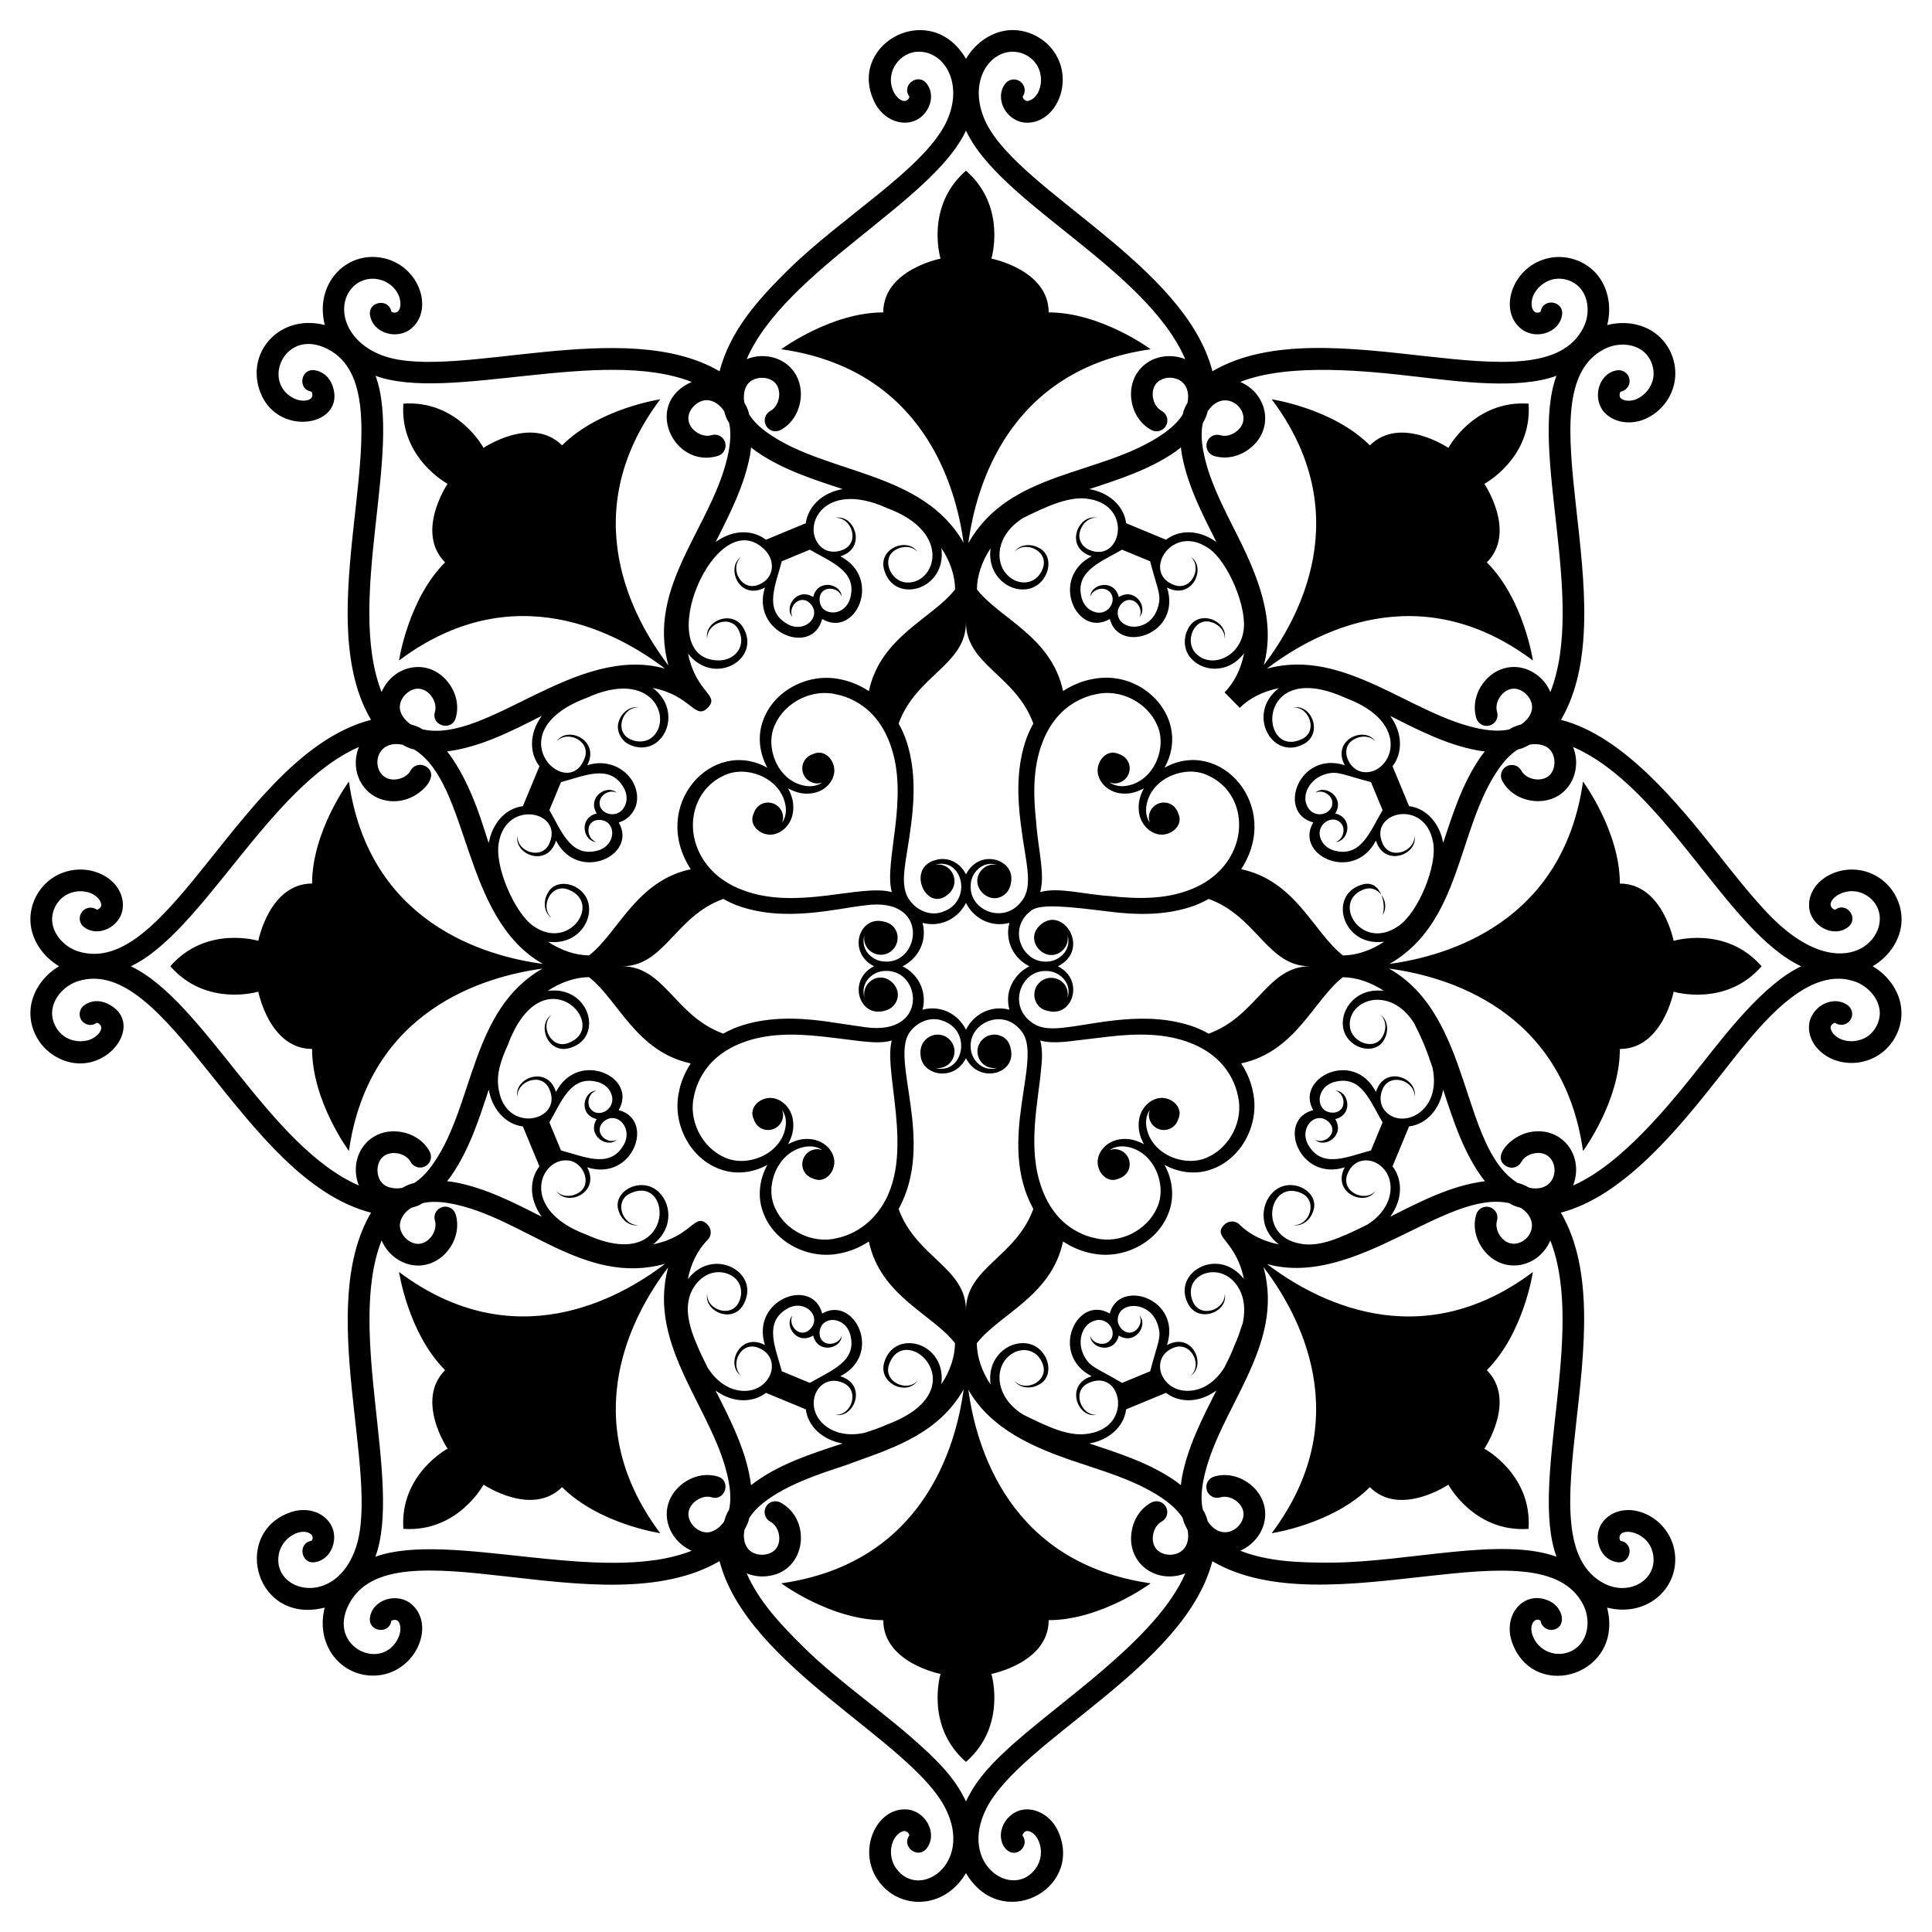 <?xml version="1.0" encoding="UTF-8"?>
<!-- Uploaded to: SVG Repo, www.svgrepo.com, Generator: SVG Repo Mixer Tools -->
<svg fill="#000000" width="800px" height="800px" version="1.1" viewBox="144 144 512 512" xmlns="http://www.w3.org/2000/svg">
 <g>
  <path d="m510.34 386.54c1.188-1.637 0.914-3.852-0.266-5.391 0.777 1.895 0.82 4.199 0.266 5.391z"/>
  <path d="m647.93 388.05c0.145-4.398-2.027-8.715-5.684-11.266-8.176-5.648-19.258-0.293-18.816 7.504 0.285 4.965 6.293 8.434 10.293 5.426 3.07-2.305-0.359-6.883-3.371-4.625-0.082-0.008-0.375-0.059-0.695-0.332-2.41-2.059 4.004-6.922 9.312-3.254 9.973 6.953-4.57 27.672-26.59 4.445-4.523-4.809-8.738-10.145-12.816-15.301-10.609-13.434-25.316-31.633-41.891-35.875 17.836-30.336-10.957-86.938 11.57-98.301 3.625-1.84 8.086-1.422 10.633 0.988 1.801 1.691 2.68 4.348 2.238 6.777-0.434 2.41-2.199 4.594-4.488 5.562-1.375 0.582-3.332 0.594-4.203-0.367-0.121-0.137-0.234-0.48-0.199-0.902 0.031-0.383 0.168-0.633 0.238-0.719 1.539-0.254 2.598-1.695 2.375-3.246-0.223-1.57-1.703-2.652-3.254-2.43-4.93 0.711-6.746 7.391-3.441 11.121 2.445 2.707 6.859 3.461 10.719 1.832 4.094-1.727 7.125-5.496 7.91-9.828 0.793-4.356-0.727-8.949-3.953-11.98-3.527-3.34-8.883-4.434-13.891-3.133 1.285-4.992 0.18-10.355-3.144-13.902-3.012-3.215-7.609-4.719-11.945-3.926-9.762 1.773-13.891 13.477-7.996 18.586 3.66 3.312 10.336 1.574 11.117-3.41 0.586-3.769-5.074-4.652-5.664-0.914-0.039 0.055-0.27 0.219-0.676 0.266-0.43 0.047-0.773-0.066-0.969-0.242-0.996-0.863-0.914-2.805-0.34-4.199 0.922-2.215 3.152-4 5.555-4.438 2.445-0.445 5.066 0.426 6.734 2.203 2.406 2.57 2.84 7.043 1.02 10.648-11.285 22.547-67.98-6.254-98.305 11.57-7.305-28.184-50.652-47.465-59.867-65.598-5.109-10.223 0.086-18.883 6.762-19.086 2.598-0.035 4.988 1.215 6.391 3.254 1.387 1.984 1.676 4.762 0.723 7.09-0.555 1.395-1.961 2.797-3.219 2.715-0.195-0.012-0.508-0.168-0.777-0.492-0.238-0.289-0.309-0.555-0.316-0.66 0.922-1.266 0.66-3.043-0.598-3.984-1.273-0.953-3.078-0.691-4.019 0.574-3.031 4.031 0.434 10.023 5.371 10.305 8.004 0.457 13.09-10.898 7.543-18.816-2.496-3.629-6.898-5.816-11.258-5.723-4.867 0.152-9.438 3.172-12.051 7.625-9.293-15.859-30.918-4.301-24.645 10.598 2.977 7.426 11.816 8.516 14.766 2.156 0.984-2.117 0.801-4.41-0.496-6.137-2.293-3.066-6.879 0.367-4.621 3.383 0.012 0.07-0.051 0.363-0.312 0.688-1.184 1.406-3.281-0.441-4.019-2.273-2.144-5.102 1.992-10.504 7.106-10.297 6.856 0.211 11.812 9.035 6.793 19.07-6.242 12.281-27.449 24.715-41.691 38.734-7.723 7.625-15.371 15.973-18.184 26.883-25.082-14.684-69.348 2.332-88.625-3.938-10.77-3.59-13.285-13.34-8.656-18.285 3.691-3.941 10.285-2.606 12.293 2.234 0.746 1.805 0.566 4.664-1.316 4.438-0.383-0.043-0.609-0.195-0.664-0.258-0.801-3.731-6.234-2.633-5.672 0.91 0.793 5.008 7.496 6.684 11.074 3.445 5.93-5.141 1.844-16.844-7.953-18.629-9.688-1.754-17.852 7.113-15.094 17.828-10.852-2.832-19.574 5.578-17.848 15.109 2.805 15.332 24.086 12.426 19.844 0.844-0.801-2.18-2.543-3.664-4.66-3.973-3.797-0.559-4.629 5.109-0.906 5.652 0.059 0.047 0.23 0.309 0.266 0.742 0.16 1.816-2.688 1.992-4.402 1.27-9.426-3.977-3.078-19.152 8.391-13.32 22.414 11.312-6.277 68.051 11.562 98.301-34.125 8.801-53.551 69.113-77.711 61.324-3.836-1.277-6.695-4.742-6.805-8.246-0.082-2.438 1.18-4.934 3.199-6.344 2.051-1.41 4.824-1.715 7.07-0.785 1.391 0.578 2.832 1.91 2.754 3.234-0.012 0.195-0.168 0.516-0.492 0.793-0.289 0.246-0.559 0.324-0.664 0.336-1.262-0.918-3.035-0.645-3.977 0.605-0.953 1.27-0.695 3.07 0.57 4.019 1.715 1.289 3.992 1.477 6.109 0.496 6.305-2.93 5.426-11.664-2.102-14.785-4.059-1.684-8.863-1.168-12.547 1.371-3.641 2.547-5.816 6.859-5.668 11.25 0.148 4.832 3.152 9.391 7.598 12.027-4.441 2.633-7.445 7.195-7.598 12.027-0.145 4.394 2.027 8.711 5.684 11.27 12.664 8.723 26.152-8.07 14.633-13.426-2.106-0.977-4.391-0.797-6.109 0.496-1.266 0.953-1.562 2.766-0.613 4.035 0.953 1.27 2.715 1.543 3.981 0.59 0.051-0.02 0.363 0.047 0.699 0.332 1.414 1.207-0.477 3.289-2.258 4.027-2.254 0.934-5.027 0.625-7.055-0.773-2.039-1.426-3.297-3.918-3.215-6.363 0.109-3.492 2.969-6.961 6.781-8.23 23.957-7.731 43.773 52.613 77.734 61.324-14.75 25.07 2.394 69.086-3.961 88.625-5.371 16.25-22.312 11.961-20.484 1.914 0.438-2.418 2.191-4.586 4.492-5.527 3.129-1.316 5.371 0.59 4.168 1.945-3.742 0.609-2.812 6.238 0.875 5.676 2.109-0.305 3.848-1.777 4.648-3.934 2.438-6.559-4.453-12.137-11.891-8.996-14.699 6.027-8.23 29.566 9.883 24.961-2.484 9.645 3.969 18.02 12.824 18.02 10.887 0 16.824-13.035 10.285-18.832-3.644-3.289-10.328-1.559-11.117 3.398-0.605 3.785 5.059 4.668 5.652 0.949 0.039-0.059 0.285-0.23 0.707-0.277 1.863-0.215 2.031 2.644 1.297 4.41-4.098 9.695-19.074 2.906-13.32-8.395 11.336-22.66 67.336 6.438 98.301-11.586 7.312 28.039 50.664 47.379 59.871 65.508 7.504 14.852-7.144 24.52-13.152 15.785-1.406-2.012-1.699-4.777-0.727-7.09 0.68-1.695 2.844-3.574 3.996-2.191 0.242 0.289 0.312 0.555 0.32 0.66-2.215 3.039 2.344 6.434 4.617 3.41 3.019-4.019-0.449-10.012-5.387-10.297-7.977-0.445-13.109 10.809-7.543 18.781 5.477 7.953 17.574 7.891 23.309-1.902 9.246 15.758 30.836 4.531 24.641-10.594-1.559-3.906-5.184-6.469-8.883-6.281-2.465 0.141-4.773 1.773-5.887 4.16-2.098 4.508 1.516 8.996 4.531 6.742 1.27-0.953 1.539-2.723 0.586-3.988-0.039-0.379 0.598-1.148 1.094-1.18 2.867-0.133 5.422 5.586 2.488 9.785-5.922 8.594-20.715-0.82-13.148-15.793 9.273-18.242 52.59-37.402 59.875-65.496 30.508 17.875 86.844-10.969 98.305 11.566 1.816 3.629 1.391 8.105-1.02 10.652-3.707 3.957-10.266 2.703-12.293-2.242-1.426-3.438 0.859-5.312 1.98-4.164 0.262 1.551 1.758 2.613 3.281 2.359 3.762-0.598 3.004-6.297-1.695-7.953-6.516-2.297-11.945 4.566-8.879 11.949 6.203 15.156 29.43 7.812 24.938-9.879 10.812 2.766 19.582-5.574 17.84-15.156-0.789-4.363-3.832-8.121-7.914-9.793-7.41-3.125-14.383 2.371-11.918 8.984 0.801 2.156 2.539 3.625 4.648 3.934 3.809 0.547 4.617-5.117 0.895-5.652-0.062-0.051-0.219-0.305-0.254-0.715-0.293-3.109 7.746-2.055 8.887 4.269 1.215 6.684-6.152 11.156-12.859 7.805-22.578-11.57 6.246-68.012-11.586-98.348 16.633-4.289 31.27-22.41 41.898-35.871 9.297-11.766 22.395-29.809 35.785-25.457 3.852 1.273 6.727 4.738 6.836 8.242 0.082 2.441-1.18 4.934-3.199 6.348-2.047 1.41-4.82 1.715-7.07 0.785-1.387-0.578-2.828-1.906-2.75-3.234 0.012-0.195 0.168-0.516 0.496-0.785 0.297-0.246 0.57-0.32 0.68-0.324 1.277 0.91 3.043 0.617 3.977-0.648 0.934-1.277 0.66-3.074-0.621-4.012-1.727-1.27-4.016-1.43-6.129-0.438-2.375 1.121-3.996 3.43-4.141 5.883-0.238 4.223 2.984 7.496 6.285 8.867 4.07 1.688 8.867 1.168 12.547-1.371 3.641-2.543 5.816-6.859 5.668-11.25-0.148-4.836-3.16-9.395-7.617-12.027 4.477-2.625 7.492-7.188 7.644-12.02zm-185.16-131.98c0.164-0.301 0.367-0.594 0.512-0.902 0.352-0.738 0.609-1.496 0.824-2.266 5.07-7.293 13.387 1.457 7.273 5.644-1.258 0.859-2.746 1.16-3.973 0.793-1.531-0.457-3.121 0.418-3.57 1.938-0.453 1.52 0.414 3.117 1.934 3.57 2.918 0.863 6.141 0.297 8.852-1.559 7.144-4.883 5.754-14.711-1.945-18.082 13.145-5.129 33.773-2.887 46.938-1.359 11.176 1.297 26.887 3.402 36.848-0.246-7.277 19.824 7.949 59.445-1.594 83.805-0.504-1.156-1.172-2.266-2.094-3.238-2.277-2.402-5.371-3.633-8.355-3.379-3.019 0.25-5.809 1.945-7.652 4.656-1.852 2.723-2.41 5.961-1.523 8.887 0.457 1.516 2.051 2.379 3.578 1.918 1.52-0.457 2.379-2.062 1.918-3.578-0.375-1.238-0.086-2.734 0.773-3.996 0.852-1.25 2.113-2.059 3.375-2.16 1.285-0.113 2.66 0.496 3.711 1.605 1.039 1.098 1.562 2.496 1.391 3.738-0.238 1.75-1.449 3.16-2.879 4.125-0.75 0.207-1.492 0.453-2.215 0.785-0.312 0.148-0.609 0.359-0.918 0.531-2.012 0.465-4.402 0.449-7.434-0.098-18.391-3.438-36.098-21.703-56.816-15.992 12.246-9.352 40.215-24.902 70.512-2.16 0 0-2.406-16.211-12.211-26.016 7.996-7.996-0.656-20.812-0.656-20.812s12.707-6.793 11.723-21.25c-14.457-0.984-21.25 11.723-21.25 11.723s-12.816-8.652-20.809-0.66c-9.805-9.805-26.016-12.211-26.016-12.211 22.695 30.234 7.258 58.152-2.102 70.438 3.184-11.656-1.41-23.145-6.773-33.906l-1.199-2.387c-3.309-6.562-6.734-13.348-8.059-20.438-0.559-2.953-0.578-5.402-0.117-7.461zm41.902 122.45c-8.812 2.875-4.805 16.551 6.16 15.031-3.391 2.285-7.227 3.602-10.934 3.652-7.766-6.027-12.457-19.746-26.965-22.859 10.879-16.762-5.598-35.145-20.324-26.883 7.055-12.578-5.387-26.305-19.062-23.5-2.812 0.5-5.449 1.637-7.82 3.176-3.109-14.492-16.801-19.188-22.836-26.941 0.035-3.644 1.348-7.473 3.625-10.883-0.949 7.172 4.746 11.598 9.668 10.82 5.691-0.887 7.84-8.855 2.918-11.043-2.062-1.086-4.957-0.801-6.234 1.145 2.852-3.199 9.488-0.094 7.363 4.699-1.688 4.148-6.508 4.457-9.41 1.312-3.199-3.363-2.894-10.383 4.215-14.918 6.719-3.359 12.762-6.059 17.812-5.047 11.527 2.07 8.117 16.926-0.102 13.469-1.84-0.707-3.121-2.668-2.598-4.731 0.441-1.961 2.188-3.934 4.484-3.801-4.981-1.031-8.715 7.969-1.324 10.207-11.242 5.781-4.019 21.793 4.801 16.617 2.453 9.469 19.117 4.004 15.16-8.344 6.652 3.531 10.621-5.312 6.277-8.16 3.211 2.859 0.094 9.488-4.699 7.363-8.211-3.336-0.242-16.336 9.449-9.59 5.125 3.418 10.441 15.992 9.195 22.203-1.309 7.266-9.285 9.688-12.836 5.344-2.621-3.059-0.25-9.148 4.102-8.043 1.961 0.441 3.934 2.188 3.797 4.484 0.98-4.727-7.055-8.246-9.793-2.492-1.105 2.18-1.098 5.023 0.453 7.144 2.945 4.047 10.07 4.938 14.48-0.812-0.801 4.059-2.57 7.746-5.168 10.344l4.019 4.106c2.609-2.609 6.246-4.391 10.336-5.203-8.672 6.707-1.867 19.078 6.367 14.914 5.574-2.652 2.406-10.816-2.492-9.797 4.293-0.25 6.777 6.644 1.883 8.527-11.121 4.699-11.887-21.891 11.922-11.074 18.199 6.769 12.109 20.387 4.887 19.664-4.012-0.309-6.648-6.293-2.785-8.59 1.699-1.074 4.328-1.234 5.859 0.484-2.824-4.305-11.75-0.445-8.152 6.281-12.203-3.922-18.078 12.645-8.348 15.16-5.152 8.777 10.793 16.113 16.613 4.805 2.195 7.191 11.27 3.769 10.207-1.332 0.25 4.305-6.648 6.769-8.527 1.887-3.457-8.184 11.363-11.824 13.465-0.098 1.23 6.152-4.016 18.75-9.195 22.203-9.781 6.801-17.691-6.231-9.453-9.594 2.078-0.922 3.852-0.102 4.934 1.309-0.848-2.059-2.574-3.621-5.394-2.617zm8.363 74.57 4.379-10.57c4.801-0.602 8.195-4.809 9.035-9.75 2.809 8.527 5.578 17.234 11.055 24.27-8.887 1.117-16.984 5.316-25.074 9.398 3.609-4.981 3.07-10.176 0.605-13.348zm-2.086-14.82c-1.211-1.414-1.387-3.644-0.629-5.445 1.828-4.746 8.789-2.531 8.531 1.887 1.047-5.043-7.981-8.625-10.207-1.324-5.926-11.523-21.562-3.621-16.617 4.805-9.895 2.555-3.68 19.004 8.344 15.16-3.535 6.644 5.305 10.633 8.16 6.277-2.859 3.211-9.488 0.094-7.363-4.695 1.688-4.156 6.512-4.449 9.41-1.316 3.203 3.363 2.898 10.383-4.211 14.918-7.512 3.754-12.91 6.027-17.812 5.047-11.5-2.066-8.164-16.945 0.102-13.469 4.754 1.836 2.519 8.789-1.887 8.531 2.281 0.473 4.523-1.375 5.215-3.598 1.918-4.992-5.191-9.16-9.867-5.742-3.969 2.887-4.992 10.027 0.809 14.477-4.07-0.805-7.766-2.59-10.422-5.242-1.125-1.125-2.922-1.105-4.047 0.016-3.375 3.383 3.086 4.016 5.188 14.379-6.832-8.742-18.98-1.699-14.879 6.402 2.644 5.559 10.816 2.418 9.797-2.492 0.25 4.309-6.644 6.773-8.527 1.883-0.758-1.801-0.582-4.031 0.629-5.441 1.195-1.461 3.184-2.219 5.094-2.144 4.652 0.113 9.391 5.309 7.57 13.527-0.656 1.969-1.277 3.91-2.219 5.981-0.793 2.129-1.727 3.938-2.656 5.797-1.105 1.738-2.492 3.285-4.152 4.391-3.219 2.238-7.977 2.484-10.77-0.176-3.129-2.898-2.852-7.719 1.316-9.422 4.648-2.062 8.004 4.43 4.699 7.367 4.246-2.785 0.543-11.793-6.281-8.152 3.981-12.398-12.734-17.738-15.16-8.348-8.758-5.137-16.133 10.773-4.809 16.613-7.188 2.195-3.769 11.27 1.332 10.211-4.301 0.246-6.769-6.648-1.887-8.527 8.438-3.566 11.57 11.41 0.098 13.461-5.031 1.008-10.184-1.23-17.812-5.043-7.051-4.496-7.426-11.555-4.215-14.922 2.887-3.125 7.715-2.859 9.418 1.316 2.062 4.652-4.426 8.004-7.367 4.699 1.277 1.949 4.172 2.227 6.234 1.145 4.871-2.168 2.816-10.148-2.918-11.035-4.902-0.773-10.66 3.641-9.66 10.887-2.285-3.391-3.602-7.227-3.652-10.934 6.027-7.769 19.742-12.457 22.855-26.965 2.371 1.539 5.008 2.676 7.82 3.176 8.156 1.672 17.293-2.914 20.18-10.852 1.598-4.172 1-8.875-1.117-12.645 3.769 2.117 8.477 2.715 12.645 1.117 7.938-2.887 12.527-12.023 10.852-20.18-0.5-2.812-1.637-5.449-3.176-7.82 14.492-3.109 19.188-16.797 26.941-22.836 3.648 0.035 7.473 1.348 10.883 3.625-7.254-0.957-11.578 4.82-10.816 9.668 0.879 5.664 8.844 7.859 11.043 2.918 1.086-2.062 0.805-4.957-1.145-6.234 1.719 1.531 1.559 4.16 0.484 5.859-2.269 3.816-8.27 1.254-8.582-2.789-0.695-6.973 10.438-11.203 17.004-0.906 2.027 4.055 3.066 6.336 4.879 11.773 2.641 11.918-8.293 16.727-12.668 11.383zm-13.094 2.309c4.914-1.215 3.551-7.438 0.105-7.562 2.156 0.723 2.606 3.582 1.492 4.871-1.066 1.371-3.402 1.211-4.598 0.168-2.301-2.059-1.047-6.703 3.387-7.461 6.57-1.363 8.789 5.121 12.156 10.855l-3.078 7.434c-5.945 1.543-12.535 4.754-16.273-0.914-2.602-3.652-0.203-7.848 2.883-7.672 1.586 0.109 3.352 1.648 3.137 3.375-0.129 1.699-2.473 3.402-4.504 2.387 2.562 2.375 7.953-1.168 5.293-5.481zm-57.363 57.363c4.309 2.66 7.863-2.738 5.484-5.301 1.016 2.035-0.691 4.375-2.387 4.504-1.723 0.215-3.262-1.551-3.371-3.133-0.293-5.262 8.879-5.672 10.75 1.566 0.844 3.027-0.172 4.188-2.164 11.828l-7.43 3.078c-6.781-3.988-8.371-4.129-9.895-6.836-2.231-3.766-0.812-8.191 1.918-9.391 4.168-2.008 7.18 3.133 4.41 5.289-1.293 1.113-4.156 0.66-4.875-1.496 0.129 3.379 6.324 4.883 7.559-0.109zm1.949 19.551 10.57-4.379c3.16 2.457 8.316 3.012 13.332-0.598-3.754 7.441-7.59 14.848-9.129 23.078-0.125 0.699-0.184 1.336-0.266 1.992-0.535-0.41-1.039-0.828-1.633-1.234-6.863-4.699-14.781-7.227-22.652-9.816 4.902-0.812 9.176-4.219 9.777-9.043zm-64.008-12.738c-2.062 5.809 5.945 9.352 8.691 5.164-2.859 3.211-9.488 0.094-7.363-4.699 4.527-11.133 23.68 7.156-0.598 16.262-2.066 0.945-4.008 1.562-5.977 2.219-8.168 1.809-13.418-2.918-13.531-7.57-0.164-4.25 3.438-7.477 7.594-5.727 4.746 1.828 2.527 8.789-1.887 8.531 5.043 1.043 8.625-7.992 1.324-10.211 11.512-5.918 3.652-21.574-4.805-16.617-2.555-9.875-19.027-3.738-15.16 8.344-6.617-3.531-10.652 5.293-6.277 8.16-3.219-2.867-0.086-9.488 4.695-7.363 4.148 1.684 4.457 6.508 1.312 9.414-3.363 3.203-10.383 2.898-14.914-4.211-3.359-6.723-6.059-12.762-5.047-17.816 0.695-3.859 3.883-7.398 7.738-7.492 1.91-0.074 3.902 0.684 5.098 2.148 1.211 1.414 1.387 3.644 0.629 5.445-1.832 4.754-8.789 2.519-8.531-1.887-0.977 4.715 7.043 8.273 9.793 2.492 4.168-8.211-8.207-15.094-14.934-6.336 0.809-4.066 2.598-7.777 5.269-10.449 1.102-1.133 1.066-2.922-0.055-4.031-3.465-3.406-3.934 3.133-14.391 5.223 5.75-4.449 4.727-11.562 0.766-14.445-4.625-3.383-11.812 0.695-9.871 5.746 0.691 2.223 2.938 4.074 5.219 3.598-4.293 0.246-6.777-6.644-1.883-8.527 11.348-4.793 11.555 21.738-11.922 11.074-18.039-6.711-12.316-20.414-4.887-19.664 4.027 0.309 6.637 6.297 2.785 8.586-1.699 1.074-4.328 1.234-5.859-0.484 2.824 4.305 11.75 0.449 8.152-6.281 12.16 3.898 18.16-12.629 8.348-15.16 5.199-8.867-10.797-16.094-16.613-4.809-2.188-7.188-11.27-3.769-10.207 1.332-0.25-4.293 6.644-6.777 8.527-1.887 3.457 8.18-11.363 11.828-13.461 0.098-0.832-4.164 0.594-8.074 2.387-12.016 9.121-24.539 27.484-5.168 16.262-0.594-4.66 2.066-7.996-4.434-4.699-7.367-4.027 2.641-0.871 10.828 5.164 8.688 8.816-2.879 4.805-16.555-6.16-15.031 3.391-2.285 7.227-3.602 10.93-3.652 7.769 6.027 12.461 19.746 26.969 22.859-1.539 2.371-2.676 5.008-3.176 7.82-1.672 8.156 2.914 17.293 10.852 20.18 4.172 1.602 8.875 1 12.645-1.117-2.117 3.769-2.715 8.477-1.117 12.645 2.891 7.938 12.023 12.527 20.18 10.852 2.812-0.5 5.449-1.637 7.82-3.176 3.109 14.488 16.797 19.188 22.836 26.938-0.031 3.648-1.348 7.477-3.629 10.887 1.465-11.031-12.176-14.793-15.031-6.082zm-18.941-6.816c1.215 4.914 7.438 3.551 7.562 0.105-0.723 2.156-3.586 2.606-4.871 1.492-1.371-1.066-1.211-3.406-0.168-4.598 2.059-2.305 6.703-1.047 7.461 3.387 1.367 6.578-5.387 8.945-10.855 12.156l-7.43-3.078c-1.555-5.981-4.754-12.535 0.914-16.273 3.652-2.602 7.848-0.203 7.672 2.883-0.109 1.586-1.648 3.352-3.375 3.137-1.699-0.129-3.406-2.473-2.387-4.508-2.379 2.566 1.164 7.953 5.477 5.297zm-1.938 19.559c0.605 4.816 4.836 8.203 9.754 9.035-8.582 2.824-17.23 5.57-24.273 11.055-1.113-8.879-5.336-17.016-9.398-25.074 4.871 3.523 10.09 3.137 13.348 0.605zm-70.004-51.07c-7.441-3.754-14.844-7.59-23.074-9.129-0.699-0.125-1.336-0.184-1.996-0.266 0.414-0.535 0.832-1.043 1.234-1.633 4.695-6.856 7.215-14.75 9.816-22.648 0.812 4.894 4.215 9.168 9.039 9.77l4.379 10.57c-2.441 3.156-3.016 8.309 0.602 13.336zm14.582-25.852c-2.656 4.309 2.738 7.863 5.301 5.484-2.035 1.016-4.375-0.691-4.5-2.387-0.215-1.723 1.551-3.262 3.133-3.371 3.09-0.176 5.481 4 2.879 7.668-3.68 5.613-10.113 2.523-16.273 0.918l-3.078-7.434c3.133-5.332 5.512-12.223 12.156-10.859 1.793 0.301 3.41 1.383 4.07 2.887 2.012 4.176-3.141 7.172-5.289 4.41-1.109-1.293-0.66-4.156 1.496-4.875-3.379 0.129-4.894 6.32 0.105 7.559zm-15.176-93.512-4.379 10.57c-4.805 0.605-8.199 4.82-9.035 9.754-0.977-2.172-4.078-15.305-11.043-24.258 8.953-1.152 17.059-5.387 25.07-9.418-3.562 4.934-3.125 10.121-0.613 13.352zm-10.754 20.16c2.062-11.465 16.965-8.203 13.469 0.102-1.832 4.754-8.789 2.519-8.531-1.887-1.043 5.035 7.988 8.625 10.207 1.324 5.812 11.312 21.75 3.945 16.617-4.801 1.949-0.504 3.547-2.047 4.328-3.824 1.113-2.582 0.438-5.473-0.973-7.566-2.387-3.441-6.863-5.316-11.699-3.773 3.512-6.602-5.285-10.664-8.16-6.277 2.859-3.211 9.492-0.094 7.363 4.699-4.621 11.375-23.559-7.203 0.598-16.258 17.719-8.109 22.977 5.859 17.363 10.453-1.414 1.211-3.644 1.387-5.445 0.629-4.754-1.836-2.519-8.789 1.887-8.531-2.281-0.473-4.523 1.375-5.215 3.598-0.883 2.301 0.48 5.129 2.727 6.195 2.18 1.105 5.023 1.094 7.141-0.453 4.07-2.961 4.906-10.176-0.883-14.543 10.191 1.977 11.16 8.645 14.535 5.289 3.422-3.434-3.059-3.871-5.191-14.387 6.746 8.676 19.027 1.789 14.883-6.394-2.652-5.574-10.816-2.406-9.797 2.492-0.25-4.309 6.644-6.773 8.527-1.883 1.746 4.137-1.461 7.754-5.727 7.582-17.891-0.441-0.773-41.902 12.227-29.516 3.121 2.891 2.859 7.719-1.316 9.422-4.648 2.062-8.004-4.43-4.699-7.371-4.246 2.785-0.535 11.789 6.281 8.152-3.836 11.945 12.562 18.398 15.16 8.348 8.887 5.207 16.074-10.805 4.809-16.613 7.168-2.168 3.793-11.273-1.332-10.207 4.301-0.25 6.769 6.648 1.887 8.527-1.797 0.758-4.027 0.582-5.441-0.629-5.781-4.734-0.145-18.402 17.359-10.445 17.75 6.606 12.492 20.43 4.887 19.668-4.016-0.309-6.644-6.293-2.785-8.59 1.699-1.074 4.328-1.234 5.859 0.488-2.641-4.027-10.828-0.871-8.688 5.164 2.867 8.781 16.555 4.828 15.031-6.16 2.281 3.391 3.602 7.227 3.648 10.938-6.031 7.766-19.742 12.457-22.855 26.965-2.371-1.539-5.008-2.676-7.82-3.176-8.156-1.672-17.293 2.914-20.18 10.852-1.598 4.172-1 8.875 1.117 12.645-14.676-8.23-31.258 10.047-20.324 26.883-14.488 3.109-19.188 16.797-26.938 22.836-3.648-0.031-7.477-1.348-10.887-3.625 7.266 0.957 11.578-4.828 10.816-9.668-0.883-5.68-8.848-7.852-11.043-2.918-1.086 2.062-0.805 4.957 1.145 6.234-3.211-2.859-0.094-9.488 4.699-7.363 8.52 3.465 0.098 16.234-9.449 9.586-4.812-3.219-10.48-15.781-9.191-22.211zm25.93-7.648c-4.914 1.215-3.551 7.434-0.105 7.562-2.156-0.723-2.606-3.586-1.492-4.871 1.066-1.371 3.402-1.211 4.598-0.168 2.238 2.004 1.105 6.695-3.387 7.461-6.672 1.383-9.113-5.672-12.156-10.859l3.078-7.43c5.984-1.555 12.539-4.75 16.273 0.914 1.055 1.48 1.434 3.391 0.84 4.918-1.531 4.375-7.289 2.852-6.859-0.621 0.129-1.699 2.473-3.402 4.504-2.387-2.578-2.394-7.934 1.191-5.293 5.481zm57.363-57.359c-4.309-2.66-7.859 2.738-5.484 5.297-1.016-2.035 0.691-4.375 2.387-4.504 1.723-0.215 3.262 1.551 3.371 3.133 0.172 3.09-4.004 5.481-7.668 2.879-5.617-3.684-2.519-10.125-0.918-16.273l7.43-3.078c5.5 3.231 12.215 5.574 10.859 12.156-0.301 1.793-1.383 3.41-2.883 4.07-1.523 0.734-3.547 0.477-4.578-0.684-1.043-1.195-1.203-3.535 0.168-4.606 1.293-1.109 4.156-0.66 4.875 1.5-0.125-3.379-6.32-4.891-7.559 0.109zm-1.945-19.555-10.574 4.375c-3.191-2.481-8.359-2.988-13.328 0.598 3.769-7.473 7.59-14.859 9.129-23.074 0.125-0.699 0.184-1.336 0.266-1.992 0.535 0.414 1.039 0.828 1.629 1.234 6.852 4.695 14.738 7.211 22.648 9.816-5.773 0.984-9.258 4.934-9.77 9.043zm82.941 61.156c-0.582-0.25-1.207-0.418-1.859-0.352-2.109 0.258-3.578 2.281-3.738 4.324-0.176 2.152 1.117 4.168 2.852 5.289 1.762 1.191 4.012 1.445 6.019 1.098 1.219-0.238 2.328-0.695 3.379-1.254-0.559 1.051-1.016 2.16-1.254 3.379-0.344 2.012-0.09 4.258 1.098 6.019 1.121 1.734 3.137 3.027 5.289 2.852 2.047-0.156 4.07-1.625 4.328-3.738 0.066-0.652-0.098-1.277-0.352-1.859-0.492-1.66-1.965-2.894-3.785-2.894-2.215 0-4.008 1.793-4.008 4.008 0 0.441 0.121 0.844 0.25 1.242-0.105-0.156-0.23-0.297-0.316-0.461-0.785-1.418-0.832-3.141-0.418-4.731 1.617-6.688 10.18-10.031 16.035-7.289 12.344 5.473 11.301 24.48-4.914 30.441-6.488 2.461-13.766 2.371-20.984 1.574-7.324-0.488-13.461-2.41-18.445-1.066 1.328-4.973-0.594-11.324-1.066-18.445-0.797-7.223-0.887-14.496 1.574-20.984 1.18-3.215 2.992-6.168 5.414-8.434 2.434-2.258 5.504-3.883 8.73-4.531 6.422-1.562 13.621 2.016 16.297 8.051 2.738 5.856-0.605 14.414-7.289 16.035-1.594 0.418-3.312 0.367-4.731-0.418-0.164-0.086-0.305-0.211-0.461-0.312 0.395 0.129 0.801 0.25 1.238 0.25 2.215 0 4.008-1.797 4.008-4.008 0.004-1.82-1.23-3.293-2.891-3.785zm-2.848 41.73c7.414 0.957 15.438 1.172 22.973-1.578 1.27-0.477 2.5-1.078 3.699-1.738 12.824 4.644 15.539 17.848 26.828 17.848-11.293 0-14.004 13.203-26.828 17.848-1.203-0.66-2.43-1.262-3.699-1.738-12.621-4.609-26.32-0.766-33.988 0.047-3.555 0.488-6.891 0.559-9.336-1.387-6.297-4.633-2.574-13.898 4.094-13.523 3.231 0.004 6.406 2.922 5.691 6.426-0.031 0.203-0.117 0.391-0.176 0.586 0.234-1.379-0.102-2.832-1.164-3.898-1.746-1.746-4.578-1.746-6.324 0-1.746 1.746-1.746 4.578 0 6.32 0.664 0.668 1.5 0.996 2.363 1.156 0.762 0.195 1.562 0.27 2.34 0.121 4.004-0.664 5.793-6.32 2.84-9.895-0.707-0.879-1.609-1.562-2.609-2.066 9.023-4.535 1.047-16.66-4.934-10.684-4.18 4.18 2.137 10.512 6.324 6.324 1.062-1.062 1.398-2.516 1.168-3.894 1.164 3.984-2.231 7.004-5.519 7.012-6.512 0.367-10.527-8.789-4.094-13.52 2.441-1.949 10.324-0.988 20.352 0.234zm14.824 57.922c1.82 0 3.293-1.234 3.785-2.894 0.254-0.586 0.418-1.211 0.352-1.863-0.258-2.109-2.281-3.578-4.328-3.738-2.148-0.176-4.168 1.117-5.289 2.852-1.191 1.762-1.445 4.012-1.098 6.019 0.238 1.219 0.695 2.332 1.254 3.379-1.047-0.559-2.16-1.016-3.379-1.254-2.008-0.344-4.258-0.09-6.019 1.098-1.734 1.121-3.027 3.137-2.852 5.289 0.16 2.047 1.625 4.07 3.738 4.328 0.652 0.066 1.277-0.098 1.859-0.352 1.66-0.492 2.894-1.965 2.894-3.785 0-2.215-1.793-4.008-4.008-4.008-0.441 0-0.844 0.121-1.242 0.25 0.152-0.105 0.297-0.23 0.461-0.316 1.418-0.785 3.141-0.832 4.731-0.418 6.688 1.617 10.031 10.18 7.289 16.035-2.676 6.035-9.879 9.613-16.297 8.051-3.231-0.652-6.297-2.273-8.73-4.531-2.422-2.266-4.231-5.219-5.414-8.434-4.09-10.781-1-23.367-0.254-32.02 0.195-1.895 0.355-3.91 0.043-6.008-0.062-0.465-0.172-0.938-0.297-1.402 0.469 0.125 0.938 0.23 1.402 0.297 2.094 0.309 4.113 0.152 6.008-0.043l11.035-1.32c7.223-0.797 14.496-0.887 20.984 1.574 3.215 1.18 6.168 2.992 8.434 5.414 2.258 2.43 3.879 5.5 4.531 8.73 1.562 6.422-2.016 13.621-8.051 16.297-5.856 2.738-14.414-0.605-16.035-7.289-0.414-1.59-0.367-3.312 0.418-4.731 0.086-0.164 0.211-0.305 0.316-0.461-0.133 0.395-0.25 0.801-0.25 1.242 0 2.215 1.797 4.012 4.008 4.012zm-40.973-31.891c-5.043-1.316-9.582 1.371-11.504 5.316-1.934-3.973-6.453-6.633-11.504-5.316 1.32-5.066-1.395-9.594-5.316-11.5 3.973-1.938 6.633-6.453 5.316-11.504 5.074 1.324 9.594-1.402 11.504-5.316 1.934 3.973 6.457 6.633 11.504 5.316-1.312 5.023 1.352 9.57 5.316 11.504-2.332 1.137-4.219 3.227-5.113 5.691-0.699 1.898-0.695 3.914-0.203 5.809zm-51.996 44.758c0.586 0.254 1.211 0.418 1.859 0.352 2.109-0.258 3.578-2.281 3.738-4.328 0.176-2.148-1.117-4.168-2.852-5.289-1.762-1.191-4.012-1.445-6.019-1.098-1.219 0.238-2.332 0.695-3.379 1.254 0.559-1.047 1.016-2.16 1.254-3.379 0.344-2.008 0.09-4.258-1.098-6.019-1.121-1.734-3.137-3.027-5.289-2.852-2.047 0.156-4.07 1.629-4.324 3.738-0.066 0.652 0.098 1.277 0.352 1.859 0.492 1.66 1.965 2.898 3.785 2.898 2.215 0 4.008-1.797 4.008-4.008 0-0.441-0.121-0.844-0.25-1.242 0.102 0.156 0.23 0.297 0.316 0.461 0.785 1.418 0.832 3.137 0.418 4.731-1.621 6.688-10.18 10.031-16.035 7.289-6.035-2.676-9.613-9.879-8.051-16.301 0.652-3.227 2.273-6.297 4.531-8.73 2.266-2.422 5.219-4.231 8.434-5.41 6.488-2.461 13.762-2.371 20.984-1.574 10.047 1.086 14.293 2.188 18.445 1.066-2.535 9.465 8.129 34.73-5.918 47.863-2.434 2.258-5.504 3.879-8.73 4.531-6.422 1.562-13.621-2.016-16.297-8.051-2.738-5.856 0.605-14.414 7.289-16.035 1.594-0.418 3.312-0.367 4.731 0.418 0.164 0.086 0.305 0.211 0.461 0.316-0.395-0.129-0.801-0.25-1.242-0.25-2.215 0-4.008 1.793-4.008 4.008-0.012 1.816 1.227 3.289 2.887 3.781zm13.863-40.105-11.016-1.625c-7.414-0.957-15.441-1.172-22.973 1.578-1.27 0.477-2.5 1.078-3.703 1.738-12.824-4.644-15.535-17.848-26.828-17.848 11.293 0 14.004-13.203 26.828-17.848 1.203 0.66 2.434 1.262 3.699 1.738 12.621 4.609 26.32 0.766 33.988-0.043 17.172-2.371 14.566 15.434 5.242 14.906-3.336-0.008-6.684-3.055-5.519-7.012-0.742 4.422 4.477 6.91 7.488 3.894 2.332-2.332 1.551-6.746-2.352-7.477-6.574-1.691-9.758 8.223-2.582 11.836-6.258 3.152-4.586 11.156 0.234 11.957 1.344 0.254 3.582-0.148 4.703-1.273 4.18-4.18-2.137-10.512-6.324-6.324-1.062 1.066-1.398 2.519-1.168 3.894-1.168-3.965 2.219-7.004 5.516-7.012 9.523-0.527 11.734 17.262-5.234 14.918zm-25.844-59.547c-1.82 0-3.293 1.234-3.785 2.894-0.254 0.586-0.418 1.211-0.352 1.863 0.258 2.109 2.281 3.578 4.328 3.738 2.152 0.176 4.168-1.117 5.289-2.852 1.191-1.762 1.445-4.012 1.098-6.019-0.238-1.219-0.695-2.328-1.25-3.379 1.047 0.559 2.16 1.016 3.379 1.254 2.008 0.344 4.258 0.09 6.019-1.098 1.734-1.121 3.027-3.137 2.852-5.289-0.156-2.047-1.625-4.07-3.738-4.324-0.652-0.066-1.277 0.098-1.859 0.352-1.66 0.492-2.894 1.965-2.894 3.785 0 2.215 1.793 4.008 4.008 4.008 0.441 0 0.844-0.121 1.238-0.25-0.156 0.105-0.297 0.23-0.457 0.316-1.418 0.785-3.141 0.832-4.731 0.418-6.684-1.617-10.031-10.18-7.289-16.035 2.676-6.035 9.879-9.613 16.297-8.051 3.231 0.652 6.297 2.273 8.73 4.531 2.422 2.266 4.231 5.219 5.414 8.434 5.402 14.25-1.684 31.281 0.508 39.43-8.289-2.234-25.059 4.941-39.43-0.508-3.215-1.18-6.168-2.992-8.434-5.414-7.918-8.527-5.644-20.969 3.519-25.027 5.856-2.738 14.414 0.605 16.035 7.289 0.414 1.59 0.367 3.312-0.418 4.731-0.086 0.164-0.211 0.305-0.316 0.457 0.133-0.395 0.25-0.801 0.25-1.242-0.004-2.215-1.797-4.012-4.012-4.012zm68.586-17.227c-2.75 7.531-2.535 15.559-1.578 22.973 1.223 10.031 3.465 16.289 0.238 20.355-4.633 6.293-13.898 2.574-13.523-4.094 0.008-3.328 3.051-6.688 7.016-5.519-1.379-0.234-2.836 0.102-3.898 1.164-4.18 4.18 2.137 10.512 6.324 6.324 1.109-1.113 1.535-3.344 1.273-4.703-0.668-4.004-6.32-5.793-9.895-2.84-0.879 0.707-1.562 1.609-2.066 2.609-1.652-3.289-4.891-4.68-7.922-3.848-8.324 2.008-2.379 14.723 3.559 8.781 3.004-3.004 0.547-8.238-3.898-7.488 7.562-2.199 10.273 10.082 1.691 12.605-2.957 0.941-6.363-0.496-8.203-2.996-3.246-4.086-0.984-10.328 0.238-20.355 0.957-7.414 1.172-15.438-1.578-22.973-0.477-1.27-1.078-2.5-1.738-3.699 4.644-12.824 17.848-15.535 17.848-26.828 0 11.293 13.203 14.004 17.848 26.828-0.656 1.203-1.258 2.434-1.734 3.703zm-33.957 124.94c9.938-18.098-2.562-39.926 3.078-47.027 1.84-2.496 5.246-3.938 8.203-2.996 8.598 2.527 5.777 14.812-1.691 12.605 4.43 0.75 6.91-4.481 3.898-7.488-3.039-3.035-8.598-0.535-7.598 4.703 0.805 4.856 8.824 6.469 11.957 0.234 3.539 7.035 13.57 4.117 11.836-2.586-0.16-0.855-0.488-1.688-1.152-2.352-1.746-1.746-4.578-1.746-6.324 0-3.004 3.004-0.543 8.238 3.894 7.492-0.195 0.055-0.383 0.141-0.582 0.172-3.504 0.715-6.422-2.461-6.426-5.691-0.367-6.512 8.785-10.527 13.523-4.094 5.746 7.231-6.906 28.848 3.078 47.027-4.644 12.824-17.848 15.535-17.848 26.828 0-11.289-13.203-14-17.848-26.828zm58.348-162.18c-1.215-4.914-7.438-3.551-7.562-0.105 0.723-2.156 3.586-2.606 4.871-1.492 2.742 2.133-0.176 7.324-4.406 5.281-1.504-0.656-2.578-2.277-2.887-4.07-1.383-6.66 5.641-9.094 10.855-12.156l7.43 3.078c1.961 7.547 3.004 8.824 2.164 11.828-1.922 7.527-11.039 6.621-10.75 1.566 0.109-1.586 1.648-3.352 3.375-3.137 1.699 0.129 3.406 2.469 2.387 4.504 2.383-2.562-1.16-7.949-5.477-5.297zm1.941-19.559c-0.609-4.867-4.894-8.215-9.754-9.035 7.883-2.598 15.797-5.117 22.676-9.832 0.586-0.406 1.074-0.816 1.598-1.223 0.086 0.672 0.148 1.324 0.281 2.027 1.535 8.199 5.356 15.578 9.121 23.047-4.949-3.559-10.133-3.109-13.348-0.605zm55.422 76.922c2.664-4.32-2.75-7.852-5.297-5.484 2.035-1.016 4.375 0.691 4.5 2.387 0.426 3.422-5.301 5.066-6.852 0.617-1.078-2.746 1-6.891 5.281-7.996 3.027-0.844 4.188 0.172 11.828 2.164l3.078 7.43c-3.231 5.496-5.574 12.211-12.156 10.859-1.793-0.301-3.41-1.383-4.07-2.883-2.008-4.168 3.133-7.18 5.289-4.41 1.109 1.293 0.66 4.156-1.5 4.875 3.383-0.125 4.898-6.32-0.102-7.559zm19.555-1.949-4.379-10.57c2.473-3.184 2.992-8.344-0.598-13.332 7.441 3.754 14.844 7.59 23.074 9.125 0.691 0.125 1.332 0.199 1.984 0.281-0.41 0.527-0.824 1.031-1.227 1.617-4.695 6.856-7.215 14.75-9.816 22.645-0.84-4.961-4.258-9.164-9.039-9.766zm-170.42-100.84c0.754 1.395 2.496 1.914 3.891 1.156 2.672-1.449 4.551-4.133 5.156-7.363 0.602-3.219-0.172-6.387-2.125-8.691-1.957-2.309-4.867-3.594-8.23-3.519-1.355 0.031-2.625 0.344-3.816 0.809 10.293-23.633 49.383-41.684 58.129-60.574 8.906 19.285 47.602 36.465 58.109 60.57-4.254-1.652-9.121-0.746-12.055 2.715-1.961 2.312-2.731 5.484-2.117 8.703 0.613 3.234 2.516 5.918 5.211 7.363 1.391 0.75 3.137 0.219 3.887-1.176 0.746-1.398 0.219-3.141-1.18-3.887-1.141-0.613-1.992-1.875-2.277-3.371-0.285-1.484 0.039-2.949 0.855-3.914 2.484-2.938 9.613-1.805 8.27 5.117-0.383 0.676-0.738 1.375-1.012 2.125-0.117 0.328-0.176 0.688-0.273 1.031-1.098 1.754-2.801 3.43-5.32 5.184-16.27 11.145-40.473 9.402-51.488 28.887 2.039-15.266 10.812-46.062 48.332-51.402 0 0-13.168-9.762-27.031-9.762 0-11.309-15.18-14.25-15.18-14.25s4.18-13.789-6.738-23.312c-10.922 9.527-6.738 23.312-6.738 23.312s-15.18 2.945-15.18 14.25c-13.863 0-27.031 9.762-27.031 9.762 37.426 5.328 46.25 35.988 48.32 51.293-10.832-18.98-35.855-18.098-51.449-28.781-2.473-1.691-4.215-3.406-5.352-5.184-0.098-0.336-0.16-0.688-0.277-1.008-0.273-0.773-0.633-1.496-1.023-2.188-0.328-1.836-0.039-3.652 0.875-4.883 0.785-1.016 2.16-1.645 3.684-1.676 1.566-0.039 2.898 0.523 3.719 1.488 0.82 0.965 1.141 2.43 0.859 3.918-0.281 1.504-1.121 2.762-2.246 3.375-1.398 0.746-1.914 2.488-1.156 3.883zm-103.46-13.188c19.457 7.074 59.809-7.738 83.773 1.613-13.051 5.731-4.766 23.152 6.945 19.609 1.52-0.457 2.379-2.062 1.918-3.582-0.461-1.516-2.051-2.379-3.578-1.918-1.246 0.375-2.734 0.086-3.996-0.773-2.617-1.781-2.938-4.824-0.555-7.086 1.098-1.039 2.481-1.562 3.734-1.391 1.75 0.238 3.164 1.453 4.125 2.879 0.207 0.746 0.449 1.492 0.785 2.211 0.148 0.316 0.363 0.609 0.535 0.918 0.461 2.012 0.449 4.402-0.098 7.43-3.629 19.418-21.977 35.242-15.977 56.836-9.352-12.234-24.93-40.219-2.176-70.531 0 0-16.211 2.406-26.016 12.211-7.996-7.996-20.812 0.66-20.812 0.66s-6.793-12.707-21.25-11.723c-0.984 14.461 11.719 21.25 11.719 21.25s-8.652 12.816-0.656 20.812c-9.805 9.805-12.211 26.016-12.211 26.016 30.27-22.727 58.223-7.219 70.484 2.137-23.742-6.562-47.059 19.938-64.238 16.109-0.402-0.219-1.062-0.746-3.168-1.332-1.531-1.066-2.617-2.555-2.844-4.066-0.164-1.277 0.367-2.695 1.422-3.797 1.043-1.09 2.398-1.691 3.684-1.574 1.262 0.102 2.523 0.914 3.379 2.164 0.863 1.262 1.16 2.746 0.797 3.973-1.082 3.644 4.43 5.277 5.504 1.633 0.863-2.91 0.297-6.137-1.559-8.852-4.945-7.223-14.75-5.676-18.082 1.953-9.504-24.242 5.606-64.199-1.59-83.789zm-4.438 214.57c-23.926-10.441-41.074-48.988-60.434-58.094 19.035-8.961 36.793-47.785 60.43-58.105-3.031 7.812 2.875 15.785 11.422 14.152 5.176-0.984 10.465-6.801 6.188-9.098-1.41-0.75-3.144-0.223-3.891 1.176-0.613 1.141-1.875 1.992-3.371 2.277-7.25 1.375-7.609-10.844 1.211-9.125 0.672 0.383 1.371 0.734 2.117 1.012 0.312 0.109 0.664 0.156 0.988 0.25 14.91 9.242 12.539 44.629 34.117 56.832-15.266-2.039-46.066-10.812-51.406-48.332 0 0-9.762 13.164-9.762 27.031-11.309 0-14.25 15.18-14.25 15.18s-13.789-4.184-23.316 6.738c9.527 10.922 23.316 6.738 23.316 6.738s2.941 15.18 14.25 15.18c0 13.863 9.762 27.031 9.762 27.031 5.328-37.426 35.988-46.25 51.297-48.32-19.02 10.859-18.027 35.75-28.781 51.449-1.695 2.481-3.414 4.223-5.191 5.359-0.332 0.098-0.684 0.16-1.004 0.277-0.773 0.273-1.492 0.629-2.184 1.02-1.836 0.328-3.656 0.043-4.883-0.867-2.156-1.672-2.254-5.652-0.191-7.406 0.973-0.824 2.449-1.141 3.922-0.859 1.504 0.281 2.762 1.121 3.375 2.25 0.75 1.391 2.496 1.914 3.891 1.156 1.395-0.758 1.91-2.5 1.156-3.894-1.445-2.672-4.129-4.551-7.359-5.156-8.594-1.609-14.441 6.387-11.418 14.148zm98.121 85.906c-0.164 0.297-0.363 0.586-0.504 0.891-0.352 0.738-0.609 1.5-0.824 2.266-1.066 1.531-2.559 2.617-4.07 2.84-1.281 0.16-2.691-0.363-3.793-1.418-1.09-1.043-1.684-2.422-1.578-3.684s0.914-2.527 2.164-3.383c1.266-0.859 2.746-1.16 3.973-0.793 3.641 1.082 5.281-4.422 1.637-5.508-2.918-0.863-6.133-0.297-8.852 1.559-2.703 1.848-4.398 4.637-4.644 7.652-0.367 4.441 2.453 8.66 6.574 10.469-23.723 9.336-64.082-5.477-83.809 1.574 7.144-19.605-7.742-59.891 1.633-83.816 2 4.586 6.418 6.965 10.453 6.625 3.016-0.25 5.809-1.945 7.652-4.656 1.852-2.723 2.406-5.961 1.523-8.887-0.457-1.516-2.051-2.379-3.578-1.918-1.52 0.457-2.379 2.062-1.918 3.578 0.375 1.238 0.086 2.734-0.773 3.996-0.852 1.25-2.113 2.059-3.375 2.16-1.301 0.102-2.664-0.496-3.715-1.605-1.039-1.098-1.562-2.496-1.391-3.738 0.246-1.789 1.496-3.231 2.969-4.195 0.715-0.203 1.434-0.395 2.125-0.715 0.312-0.148 0.609-0.359 0.918-0.531 2.016-0.465 4.402-0.449 7.434 0.098 19.375 3.621 35.27 21.973 56.824 15.984-12.242 9.352-40.215 24.914-70.52 2.164 0 0 2.406 16.215 12.211 26.016-7.996 7.996 0.656 20.812 0.656 20.812s-12.707 6.793-11.723 21.25c14.457 0.984 21.25-11.723 21.25-11.723s12.816 8.656 20.812 0.66c9.805 9.805 26.016 12.211 26.016 12.211-22.695-30.23-7.258-58.152 2.102-70.438-5.781 21.168 12.543 38.047 16.031 56.727 0.555 2.965 0.57 5.414 0.109 7.477zm115.78-0.727c-0.754-1.395-2.496-1.914-3.891-1.156-2.672 1.449-4.551 4.133-5.156 7.363-1.613 8.629 6.445 14.441 14.18 11.398-7.789 17.914-34.414 34.555-47.918 47.324-4.242 3.977-7.824 7.969-10.215 13.133-2.418-5.172-5.887-9.086-10.203-13.125-10.461-9.891-22.824-17.922-32.883-27.832-6.125-6.051-11.836-12.16-15.027-19.492 1.172 0.457 2.422 0.77 3.762 0.805 0.109 0.004 0.211 0.004 0.316 0.004 11.621-0.004 13.629-14.902 4.883-19.586-1.402-0.75-3.137-0.219-3.883 1.176-0.746 1.398-0.219 3.141 1.18 3.887 2.426 1.301 3.168 5.223 1.422 7.285-0.828 0.973-2.231 1.527-3.762 1.488-1.512-0.039-2.867-0.66-3.625-1.656-1.07-1.406-1.211-3.266-0.883-4.957 0.383-0.672 0.734-1.371 1.008-2.117 0.117-0.328 0.176-0.684 0.273-1.023 1.098-1.754 2.801-3.434 5.324-5.188 5.953-4.078 13.184-6.461 20.172-8.762 10.383-3.93 24.117-7.406 31.309-20.125-2.039 15.266-10.812 46.062-48.332 51.402 0 0 13.168 9.762 27.031 9.762 0 11.309 15.18 14.25 15.18 14.25s-4.184 13.789 6.738 23.316c10.922-9.527 6.738-23.316 6.738-23.316s15.18-2.941 15.18-14.25c13.863 0 27.031-9.762 27.031-9.762-37.43-5.328-46.254-35.992-48.32-51.297 6.012 10.535 17.453 15.398 28.766 19.191l2.504 0.828c6.988 2.301 14.219 4.68 20.18 8.766 2.473 1.691 4.215 3.406 5.352 5.184 0.145 0.488 0.227 1.293 1.305 3.199 1.258 7.016-5.898 7.871-8.273 5.066-0.82-0.965-1.141-2.43-0.859-3.918 0.281-1.504 1.121-2.762 2.246-3.375 1.391-0.754 1.906-2.5 1.152-3.891zm103.49 13.191c-14.715-5.301-39.184 1.406-59.41 1.566-8.605 0.055-16.957-0.234-24.379-3.144 4.074-1.801 6.945-6.004 6.57-10.477-0.246-3.019-1.945-5.809-4.656-7.648-2.719-1.852-5.961-2.406-8.883-1.523-1.52 0.461-2.379 2.062-1.918 3.582 0.457 1.516 2.051 2.379 3.578 1.918 1.242-0.375 2.731-0.086 3.996 0.773 1.25 0.848 2.055 2.109 2.16 3.375 0.316 3.852-5.551 8.039-9.469 2.223-0.605-2.195-1.078-2.703-1.316-3.133-0.461-2.012-0.449-4.402 0.098-7.43 3.531-18.902 21.906-35.492 15.977-56.836 9.352 12.234 24.93 40.219 2.176 70.531 0 0 16.211-2.406 26.016-12.211 7.996 7.996 20.812-0.66 20.812-0.66s6.793 12.707 21.25 11.723c0.984-14.457-11.719-21.25-11.719-21.25s8.652-12.816 0.656-20.809c9.805-9.805 12.211-26.016 12.211-26.016-30.238 22.699-58.16 7.254-70.445-2.106 23.574 6.457 47.289-19.898 64.195-16.141 0.789 0.43 0.84 0.629 3.098 1.273 7.492 5.07-1.387 13.449-5.57 7.332-0.859-1.262-1.16-2.746-0.793-3.973 0.453-1.52-0.41-3.121-1.934-3.57-1.531-0.457-3.121 0.414-3.57 1.934-0.867 2.91-0.301 6.137 1.555 8.848 4.902 7.18 14.738 5.727 18.086-1.957 9.488 24.219-5.602 63.988 1.629 83.805zm38.562-130.61c-8.348 10.559-21.246 26.59-34.156 32.227 3.023-7.812-2.887-15.781-11.422-14.148-5.176 0.984-10.469 6.801-6.188 9.098 1.406 0.75 3.141 0.219 3.887-1.176 0.613-1.141 1.875-1.992 3.375-2.277 7.254-1.398 7.613 10.844-1.211 9.125-0.672-0.383-1.371-0.734-2.117-1.012-0.328-0.117-0.688-0.176-1.027-0.273-15.223-9.52-11.879-44.258-34.074-56.809 15.266 2.039 46.062 10.812 51.406 48.336 0 0 9.762-13.164 9.762-27.031 11.309 0 14.25-15.18 14.25-15.18s13.789 4.184 23.312-6.738c-9.527-10.922-23.312-6.738-23.312-6.738s-2.941-15.18-14.25-15.18c0-13.863-9.762-27.031-9.762-27.031-5.328 37.426-35.984 46.25-51.293 48.32 19.141-10.93 17.93-35.613 28.777-51.449 1.711-2.504 3.441-4.254 5.238-5.383 0.312-0.094 0.652-0.141 0.953-0.25 0.773-0.273 1.492-0.633 2.188-1.023 1.832-0.332 3.648-0.043 4.883 0.867 1.016 0.789 1.645 2.164 1.68 3.688 0.035 1.508-0.523 2.898-1.488 3.715-0.973 0.82-2.453 1.137-3.922 0.859-1.504-0.281-2.762-1.121-3.371-2.25-0.754-1.391-2.496-1.914-3.894-1.156-1.395 0.758-1.91 2.496-1.156 3.894 1.445 2.668 4.129 4.551 7.359 5.156 3.223 0.605 6.391-0.172 8.695-2.125 2.312-1.957 3.594-4.957 3.519-8.227-0.027-1.352-0.34-2.621-0.805-3.812 24.539 10.699 40.707 48.855 60.441 58.125-9.875 4.664-20.02 17.941-26.277 25.859z"/>
 </g>
</svg>